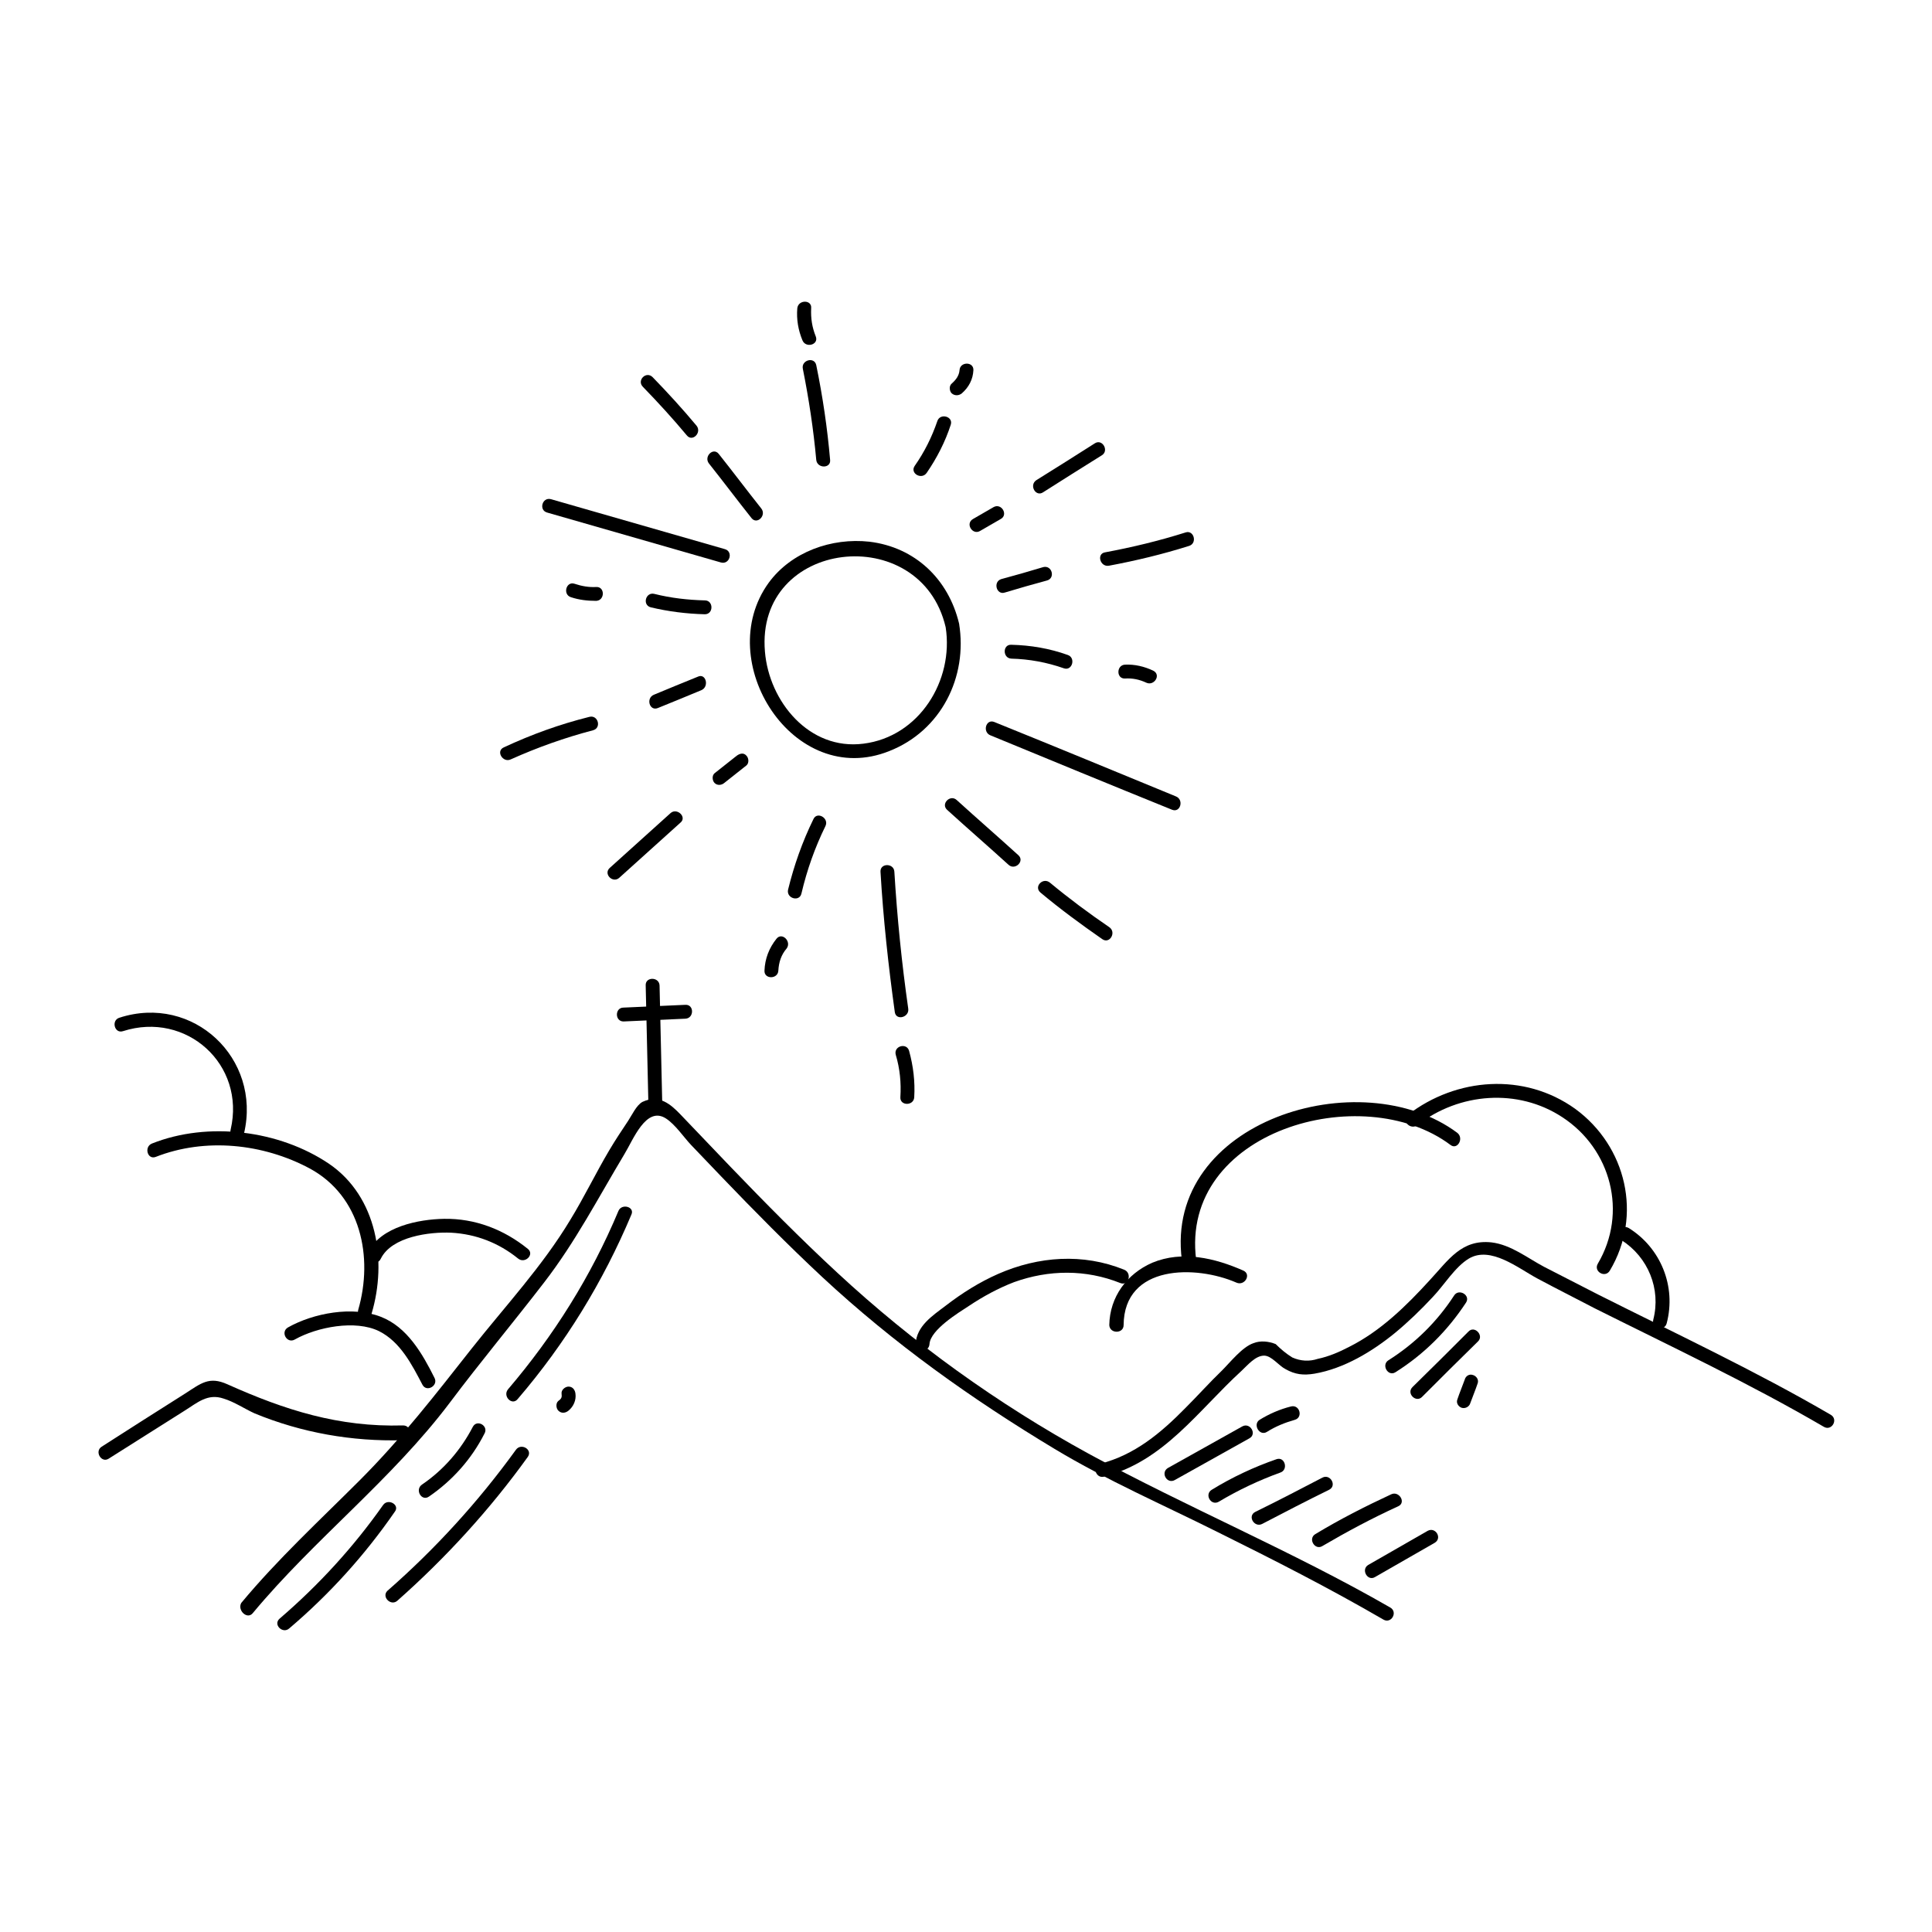<?xml version="1.0" encoding="utf-8"?>
<!-- Generator: Adobe Illustrator 19.0.0, SVG Export Plug-In . SVG Version: 6.00 Build 0)  -->
<svg version="1.1" id="Layer_1" xmlns="http://www.w3.org/2000/svg" xmlns:xlink="http://www.w3.org/1999/xlink" x="0px" y="0px"
	 viewBox="0 0 418 418" style="enable-background:new 0 0 418 418;" xml:space="preserve">
<g id="XMLID_8_">
	<g id="XMLID_3_">
		<g id="XMLID_56_">
			<path id="XMLID_63_" d="M54.7,349c13.3-16,30-28.8,42.6-45.5c6.6-8.8,13.7-17.3,20.4-26c6.8-8.8,11.7-18.3,17.4-27.8
				c1.9-3.1,4.7-10.5,9-7.7c2,1.3,3.8,4,5.4,5.7c2.2,2.3,4.4,4.6,6.6,6.9c7.1,7.4,14.3,14.7,21.8,21.7
				c15.5,14.4,32.2,26.3,50.3,37.2c11.3,6.8,23.5,12.1,35.3,18c12.1,6,24.1,12.1,35.8,18.9c1.7,1,3.2-1.6,1.5-2.6
				c-21.2-12.2-43.8-21.6-65.3-33.3c-19.7-10.8-37.9-23.9-54.3-39.1c-8-7.4-15.6-15.1-23.1-22.9c-3.6-3.8-7.2-7.5-10.8-11.3
				c-2.2-2.3-4.7-4.5-8.3-2.8c-1.3,0.7-2.3,2.9-3.1,4.1c-1.4,2.1-2.8,4.2-4.1,6.4c-2.9,4.9-5.4,10.1-8.4,15
				c-6,10-14.1,18.7-21.3,27.8c-7.8,9.9-15.3,19.6-24.3,28.6c-8.7,8.7-17.7,17-25.6,26.5C51.3,348.4,53.5,350.5,54.7,349L54.7,349z"
				/>
		</g>
	</g>
	<g id="XMLID_4_">
		<g id="XMLID_64_">
			<path id="XMLID_71_" d="M238.8,319.5c13-3.3,20.4-14.3,29.8-22.9c1.3-1.2,3-3.3,4.9-3.3c1.6,0,3.2,2.2,4.6,2.9
				c2.1,1.2,3.9,1.4,6.3,1c6.4-1.1,12.5-4.8,17.4-8.8c2.9-2.4,5.6-5,8.2-7.8c2.4-2.5,4.8-6.5,7.8-8.3c4.7-2.8,10.7,2.1,14.8,4.3
				c4.1,2.2,8.3,4.3,12.5,6.5c16.6,8.3,33.4,16.2,49.5,25.6c1.7,1,3.2-1.6,1.5-2.6c-16.3-9.5-33.4-17.5-50.3-26c-3.9-2-7.8-4-11.7-6
				c-3.6-1.9-7.2-4.8-11.4-5.3c-6.5-0.7-9.3,3.8-13.3,8.1c-5.1,5.6-10.7,11.1-17.5,14.5c-2.1,1.1-4.4,2.1-6.8,2.6
				c-1.8,0.6-3.7,0.5-5.5-0.3c-1.3-0.8-2.5-1.8-3.6-2.9c-1.5-0.6-3.3-0.8-4.8-0.2c-2.4,0.8-5,4.1-6.8,5.9c-2.7,2.6-5.2,5.4-7.9,8.1
				c-5.3,5.4-11,10.2-18.5,12.1C236.2,317,237,319.9,238.8,319.5L238.8,319.5z"/>
		</g>
	</g>
	<g id="XMLID_1_">
		<g id="XMLID_73_">
			<path d="M133.8,262c-5.9,14.1-14,27-23.9,38.6c-1.2,1.5,0.9,3.6,2.1,2.1c10.3-12,18.5-25.4,24.6-39.9
				C137.4,261.1,134.5,260.3,133.8,262L133.8,262z"/>
		</g>
	</g>
	<g id="XMLID_2_">
		<g id="XMLID_79_">
			<path d="M102.3,308.7c-2.6,5-6.3,9.3-11,12.5c-1.6,1.1-0.1,3.7,1.5,2.6c5.1-3.5,9.2-8.1,12-13.6
				C105.8,308.5,103.2,307,102.3,308.7L102.3,308.7z"/>
		</g>
	</g>
	<g id="XMLID_5_">
		<g id="XMLID_99_">
			<path d="M254.2,320.2c5.4-3,10.7-6,16.1-9c1.7-0.9,0.2-3.5-1.5-2.6c-5.4,3-10.7,6-16.1,9C251,318.6,252.5,321.2,254.2,320.2
				L254.2,320.2z"/>
		</g>
	</g>
	<g id="XMLID_6_">
		<g id="XMLID_104_">
			<path d="M274.1,309.8c1.9-1.2,3.9-2,6-2.6c1.9-0.5,1.1-3.4-0.8-2.9c-2.4,0.6-4.7,1.6-6.8,2.9C271,308.2,272.5,310.8,274.1,309.8
				L274.1,309.8z"/>
		</g>
	</g>
	<g id="XMLID_7_">
		<g id="XMLID_111_">
			<path d="M314.6,280.3c-3.7,5.7-8.5,10.4-14.2,14c-1.6,1-0.1,3.6,1.5,2.6c6.2-3.9,11.3-9,15.3-15.1
				C318.2,280.2,315.6,278.7,314.6,280.3L314.6,280.3z"/>
		</g>
	</g>
	<g id="XMLID_66_">
		<g id="XMLID_162_">
			<path id="XMLID_213_" d="M139.7,213.2c0.2,8.8,0.4,17.6,0.6,26.4c0,1.9,3,1.9,3,0c-0.2-8.8-0.4-17.6-0.6-26.4
				C142.6,211.3,139.6,211.3,139.7,213.2L139.7,213.2z"/>
		</g>
	</g>
	<g id="XMLID_11_">
		<g id="XMLID_201_">
			<path d="M134.9,221c4.5-0.2,8.9-0.4,13.4-0.6c1.9-0.1,1.9-3.1,0-3c-4.5,0.2-8.9,0.4-13.4,0.6C133,218,133,221,134.9,221
				L134.9,221z"/>
		</g>
	</g>
	<g id="XMLID_13_">
		<g id="XMLID_118_">
			<path d="M86,346.3c10.5-9.3,20-19.7,28.2-31.1c1.1-1.6-1.5-3.1-2.6-1.5c-8.1,11.2-17.4,21.4-27.8,30.5
				C82.5,345.5,84.6,347.6,86,346.3L86,346.3z"/>
		</g>
	</g>
	<g id="XMLID_25_">
		<g id="XMLID_123_">
			<path d="M123,305.2c1.1-0.9,1.7-2.3,1.5-3.7c-0.1-0.8-0.6-1.5-1.5-1.5c-0.7,0-1.6,0.7-1.5,1.5c0.1,0.8,0,1.1-0.7,1.6
				c-0.6,0.5-0.5,1.6,0,2.1C121.5,305.9,122.4,305.7,123,305.2L123,305.2z"/>
		</g>
	</g>
	<g id="XMLID_32_">
		<g id="XMLID_127_">
			<path d="M33.7,250.3c10.7-4.2,23.2-2.9,33.3,2.5c11.1,6,13.8,19.2,10.5,30.6c-0.5,1.9,2.3,2.6,2.9,0.8
				c3.4-11.4,1.2-25.3-9.2-32.4c-10.8-7.3-26.2-9.2-38.3-4.4C31.1,248.1,31.9,251,33.7,250.3L33.7,250.3z"/>
		</g>
	</g>
	<g id="XMLID_39_">
		<g id="XMLID_131_">
			<path d="M63.8,289.8c4.8-2.7,13.1-4.3,18.2-1.8c4.6,2.3,7.1,7.2,9.4,11.6c0.9,1.7,3.5,0.2,2.6-1.5c-2.6-5.2-5.9-11-11.6-13.2
				c-6.1-2.4-14.6-0.8-20.1,2.3C60.6,288.2,62.1,290.8,63.8,289.8L63.8,289.8z"/>
		</g>
	</g>
	<g id="XMLID_46_">
		<g id="XMLID_135_">
			<path d="M82.4,272.3c2.4-4.8,10.6-5.8,15.2-5.6c5.4,0.3,10.3,2.2,14.5,5.6c1.5,1.2,3.6-0.9,2.1-2.1c-5.2-4.2-11.4-6.6-18.1-6.5
				c-5.6,0.1-13.6,1.7-16.4,7.1C79,272.6,81.6,274.1,82.4,272.3L82.4,272.3z"/>
		</g>
	</g>
	<g id="XMLID_53_">
		<g id="XMLID_141_">
			<path d="M52.8,245.2c3.8-16.2-11-30.2-27-25c-1.8,0.6-1,3.5,0.8,2.9c13.7-4.4,26.6,7.2,23.3,21.3
				C49.4,246.3,52.3,247.1,52.8,245.2L52.8,245.2z"/>
		</g>
	</g>
	<g id="XMLID_60_">
		<g id="XMLID_146_">
			<path d="M201.1,290.8c0.2-3.1,6.3-6.8,8.6-8.3c3-2,6.3-3.8,9.7-5.1c7.5-2.7,15.5-2.8,23,0.2c1.8,0.7,2.6-2.2,0.8-2.9
				c-8.9-3.6-18.5-2.9-27.2,0.9c-4.1,1.8-7.9,4.2-11.4,6.9c-2.9,2.2-6.3,4.4-6.5,8.3C198,292.7,201,292.7,201.1,290.8L201.1,290.8z"
				/>
		</g>
	</g>
	<g id="XMLID_67_">
		<g id="XMLID_150_">
			<path d="M243.1,286.7c0.1-13.2,15.7-13,24.4-9.2c1.8,0.8,3.3-1.8,1.5-2.6c-6.1-2.7-13.2-4.4-19.7-1.7c-5.5,2.4-9.2,7.4-9.3,13.5
				C240.1,288.6,243.1,288.6,243.1,286.7L243.1,286.7z"/>
		</g>
	</g>
	<g id="XMLID_74_">
		<g id="XMLID_154_">
			<path d="M258.8,272.6c-3.6-27.9,35.9-39.2,55-24.9c1.5,1.2,3-1.4,1.5-2.6c-20.9-15.6-63.5-2.6-59.6,27.5
				C256,274.5,259,274.5,258.8,272.6L258.8,272.6z"/>
		</g>
	</g>
	<g id="XMLID_81_">
		<g id="XMLID_163_">
			<path d="M306.7,243.4c9-7,21.7-8,31.3-1.7c10.6,6.9,14.2,20.7,7.7,31.7c-1,1.7,1.6,3.2,2.6,1.5c7.1-11.9,3.6-26.9-7.5-35
				c-11-7.9-25.7-6.8-36.2,1.3C303.1,242.5,305.2,244.6,306.7,243.4L306.7,243.4z"/>
		</g>
	</g>
	<g id="XMLID_88_">
		<g id="XMLID_167_">
			<path d="M350.8,268.3c5.8,3.7,8.6,10.6,6.9,17.2c-0.5,1.9,2.4,2.7,2.9,0.8c2.1-8-1.3-16.3-8.2-20.6
				C350.7,264.7,349.2,267.3,350.8,268.3L350.8,268.3z"/>
		</g>
	</g>
	<g id="XMLID_95_">
		<g id="XMLID_366_">
			<path d="M207.5,134.9c-2.3-9.6-9.5-16.5-19.4-17.7c-8.2-0.9-16.9,2.2-21.8,8.9c-12.3,17,5.4,44.7,26.1,36.4
				C203.6,158.1,209.4,146.5,207.5,134.9c-0.3-1.9-3.2-1.1-2.9,0.8c1.8,11.5-5.7,23.7-17.8,25.2c-11.7,1.5-20.4-9.1-21.3-19.9
				c-2.1-24.4,33.7-28.4,39.1-5.3C205.1,137.6,208,136.8,207.5,134.9z"/>
		</g>
	</g>
	<g id="XMLID_38_">
		<g id="XMLID_178_">
			<path d="M151,146.4c-3.2,1.3-6.4,2.6-9.5,3.9c-1.8,0.7-1,3.6,0.8,2.9c3.2-1.3,6.4-2.6,9.5-3.9C153.5,148.5,152.7,145.6,151,146.4
				L151,146.4z"/>
		</g>
	</g>
	<g id="XMLID_45_">
		<g id="XMLID_186_">
			<path d="M176,177.2c-2.4,4.9-4.2,10-5.5,15.3c-0.4,1.9,2.5,2.7,2.9,0.8c1.2-5.1,2.9-9.9,5.2-14.6
				C179.4,177,176.8,175.5,176,177.2L176,177.2z"/>
		</g>
	</g>
	<g id="XMLID_52_">
		<g id="XMLID_192_">
			<path d="M204.9,175.2c4.4,4,8.9,7.9,13.3,11.9c1.4,1.3,3.6-0.8,2.1-2.1c-4.4-4-8.9-7.9-13.3-11.9
				C205.6,171.8,203.5,173.9,204.9,175.2L204.9,175.2z"/>
		</g>
	</g>
	<g id="XMLID_80_">
		<g id="XMLID_204_">
			<path d="M190.5,188.6c0.6,10.2,1.7,20.3,3.1,30.4c0.3,1.9,3.2,1.1,2.9-0.8c-1.4-9.8-2.4-19.7-3-29.6
				C193.4,186.7,190.4,186.7,190.5,188.6L190.5,188.6z"/>
		</g>
	</g>
	<g id="XMLID_94_">
		<g id="XMLID_261_">
			<path d="M193.8,228.2c0.9,3,1.2,6.1,1,9.2c-0.1,1.9,2.9,1.9,3,0c0.2-3.4-0.2-6.7-1.1-10C196.2,225.5,193.3,226.3,193.8,228.2
				L193.8,228.2z"/>
		</g>
	</g>
	<g id="XMLID_143_">
		<g id="XMLID_208_">
			<path d="M218.8,142.5c3.9,0.1,7.7,0.8,11.4,2.1c1.8,0.6,2.6-2.3,0.8-2.9c-3.9-1.4-8-2.1-12.2-2.2
				C216.9,139.4,216.9,142.4,218.8,142.5L218.8,142.5z"/>
		</g>
	</g>
	<g id="XMLID_31_">
		<g id="XMLID_219_">
			<path d="M214.3,159.1c13.1,5.4,26.2,10.8,39.3,16.1c1.8,0.7,2.6-2.2,0.8-2.9c-13.1-5.4-26.2-10.8-39.3-16.1
				C213.3,155.5,212.5,158.4,214.3,159.1L214.3,159.1z"/>
		</g>
	</g>
	<g id="XMLID_59_">
		<g id="XMLID_220_">
			<path d="M225.1,193.1c4.3,3.6,8.8,6.9,13.4,10.1c1.6,1.1,3.1-1.5,1.5-2.6c-4.4-3-8.7-6.2-12.8-9.6
				C225.7,189.7,223.6,191.8,225.1,193.1L225.1,193.1z"/>
		</g>
	</g>
	<g id="XMLID_355_">
		<g id="XMLID_243_">
			<path d="M145.1,175.9c-4.4,4-8.8,7.9-13.2,11.9c-1.4,1.3,0.7,3.4,2.1,2.1c4.4-4,8.8-7.9,13.2-11.9
				C148.7,176.8,146.5,174.7,145.1,175.9L145.1,175.9z"/>
		</g>
	</g>
	<g id="XMLID_171_">
		<g id="XMLID_229_">
			<path d="M243.4,146.8c1.6-0.1,3.1,0.2,4.6,0.9c1.7,0.8,3.3-1.7,1.5-2.6c-1.9-0.9-4-1.4-6.1-1.3
				C241.5,143.9,241.5,146.9,243.4,146.8L243.4,146.8z"/>
		</g>
	</g>
	<g id="XMLID_172_">
		<g id="XMLID_235_">
			<path d="M127.5,155.1c-6.4,1.6-12.5,3.8-18.5,6.6c-1.8,0.8-0.2,3.4,1.5,2.6c5.8-2.6,11.7-4.7,17.8-6.3
				C130.2,157.5,129.4,154.6,127.5,155.1L127.5,155.1z"/>
		</g>
	</g>
	<g id="XMLID_173_">
		<g id="XMLID_241_">
			<path d="M168,203.1c-1.6,2-2.5,4.3-2.6,6.9c-0.1,1.9,2.9,1.9,3,0c0.1-1.8,0.6-3.4,1.8-4.8C171.3,203.7,169.2,201.6,168,203.1
				L168,203.1z"/>
		</g>
	</g>
	<g id="XMLID_179_">
		<g id="XMLID_248_">
			<path d="M159.4,163.5c-1.6,1.3-3.2,2.5-4.8,3.8c-0.6,0.5-0.5,1.6,0,2.1c0.6,0.6,1.5,0.5,2.1,0c1.6-1.3,3.2-2.5,4.8-3.8
				c0.6-0.5,0.5-1.6,0-2.1C160.9,162.8,160.1,163,159.4,163.5L159.4,163.5z"/>
		</g>
	</g>
	<g id="XMLID_360_">
		<g id="XMLID_444_">
			<path d="M217.4,128.2c3-0.9,6.1-1.8,9.1-2.6c1.9-0.5,1.1-3.4-0.8-2.9c-3,0.9-6.1,1.8-9.1,2.6
				C214.8,125.9,215.6,128.8,217.4,128.2L217.4,128.2z"/>
		</g>
	</g>
	<g id="XMLID_359_">
		<g id="XMLID_438_">
			<path d="M200.5,102.3c2.2-3.2,4-6.7,5.2-10.4c0.6-1.8-2.3-2.6-2.9-0.8c-1.2,3.5-2.8,6.7-4.9,9.7
				C196.8,102.4,199.4,103.9,200.5,102.3L200.5,102.3z"/>
		</g>
	</g>
	<g id="XMLID_358_">
		<g id="XMLID_432_">
			<path d="M164.7,110c-3.1-3.9-6.1-7.9-9.2-11.8c-1.2-1.5-3.3,0.6-2.1,2.1c3.1,3.9,6.1,7.9,9.2,11.8
				C163.8,113.6,165.9,111.5,164.7,110L164.7,110z"/>
		</g>
	</g>
	<g id="XMLID_357_">
		<g id="XMLID_426_">
			<path d="M179.6,99.5c-0.6-6.9-1.6-13.7-3-20.5c-0.4-1.9-3.3-1.1-2.9,0.8c1.3,6.5,2.3,13.1,2.9,19.7
				C176.8,101.4,179.8,101.4,179.6,99.5L179.6,99.5z"/>
		</g>
	</g>
	<g id="XMLID_351_">
		<g id="XMLID_420_">
			<path d="M176.5,72.8c-0.8-2-1.1-3.9-1-6.1c0.2-1.9-2.8-1.9-3,0c-0.2,2.4,0.2,4.7,1.1,6.9C174.3,75.4,177.2,74.6,176.5,72.8
				L176.5,72.8z"/>
		</g>
	</g>
	<g id="XMLID_344_">
		<g id="XMLID_414_">
			<path d="M152.5,129.9c-3.7-0.1-7.3-0.5-10.9-1.4c-1.9-0.5-2.7,2.4-0.8,2.9c3.8,0.9,7.7,1.4,11.7,1.5
				C154.4,132.9,154.4,129.9,152.5,129.9L152.5,129.9z"/>
		</g>
	</g>
	<g id="XMLID_343_">
		<g id="XMLID_408_">
			<path d="M156.8,118.8c-12.5-3.6-25.1-7.2-37.6-10.8c-1.9-0.5-2.7,2.4-0.8,2.9c12.5,3.6,25.1,7.2,37.6,10.8
				C157.9,122.2,158.7,119.3,156.8,118.8L156.8,118.8z"/>
		</g>
	</g>
	<g id="XMLID_342_">
		<g id="XMLID_402_">
			<path d="M150.7,92.1c-3-3.6-6.2-7.1-9.5-10.5c-1.4-1.4-3.5,0.7-2.1,2.1c3.3,3.4,6.5,6.9,9.5,10.5
				C149.8,95.7,151.9,93.6,150.7,92.1L150.7,92.1z"/>
		</g>
	</g>
	<g id="XMLID_341_">
		<g id="XMLID_396_">
			<path d="M225.7,106.5c4.2-2.7,8.4-5.3,12.7-8c1.6-1,0.1-3.6-1.5-2.6c-4.2,2.7-8.4,5.3-12.7,8C222.6,105,224.1,107.6,225.7,106.5
				L225.7,106.5z"/>
		</g>
	</g>
	<g id="XMLID_340_">
		<g id="XMLID_390_">
			<path d="M129,127c-1.6,0.1-3.2-0.2-4.7-0.7c-1.8-0.6-2.6,2.3-0.8,2.9c1.8,0.6,3.6,0.8,5.5,0.8C130.9,129.9,130.9,126.9,129,127
				L129,127z"/>
		</g>
	</g>
	<g id="XMLID_339_">
		<g id="XMLID_384_">
			<path d="M239.9,122.4c5.9-1.1,11.7-2.5,17.4-4.3c1.8-0.6,1-3.5-0.8-2.9c-5.7,1.8-11.5,3.2-17.4,4.3
				C237.2,119.8,238,122.7,239.9,122.4L239.9,122.4z"/>
		</g>
	</g>
	<g id="XMLID_337_">
		<g id="XMLID_389_">
			<path d="M208.1,85.1c1.5-1.3,2.4-3,2.5-5c0.1-1.9-2.9-1.9-3,0c-0.1,1.2-0.8,2.1-1.7,2.9c-0.6,0.5-0.5,1.6,0,2.1
				C206.6,85.7,207.5,85.6,208.1,85.1L208.1,85.1z"/>
		</g>
	</g>
	<g id="XMLID_336_">
		<g id="XMLID_419_">
			<path d="M212,114.9c1.5-0.9,3-1.7,4.5-2.6c1.7-0.9,0.2-3.5-1.5-2.6c-1.5,0.9-3,1.7-4.5,2.6C208.8,113.3,210.4,115.8,212,114.9
				L212,114.9z"/>
		</g>
	</g>
	<g id="XMLID_180_">
		<g id="XMLID_72_">
			<path d="M87.2,308.4c-13.9,0.4-25.5-3.3-38-8.9c-4-1.8-5.7-0.2-9.3,2.1c-6,3.8-12,7.6-17.9,11.4c-1.6,1-0.1,3.6,1.5,2.6
				c5.4-3.4,10.9-6.9,16.3-10.3c2.9-1.8,5.1-3.9,8.6-2.7c2.3,0.7,4.5,2.2,6.7,3.2c10.2,4.2,21.1,6.1,32,5.8
				C89.2,311.4,89.2,308.4,87.2,308.4L87.2,308.4z"/>
		</g>
	</g>
	<g id="XMLID_181_">
		<g id="XMLID_168_">
			<path d="M82.9,325.6c-6.4,9.1-13.9,17.3-22.4,24.6c-1.5,1.3,0.7,3.4,2.1,2.1c8.7-7.4,16.3-15.8,22.8-25.2
				C86.6,325.6,84,324.1,82.9,325.6L82.9,325.6z"/>
		</g>
	</g>
	<g id="XMLID_188_">
		<g id="XMLID_170_">
			<path d="M263.7,324.9c4.2-2.5,8.6-4.6,13.3-6.3c1.8-0.6,1-3.5-0.8-2.9c-4.9,1.7-9.6,3.9-14,6.6
				C260.5,323.3,262,325.9,263.7,324.9L263.7,324.9z"/>
		</g>
	</g>
	<g id="XMLID_197_">
		<g id="XMLID_175_">
			<path d="M273.1,329.7c4.8-2.5,9.6-5,14.5-7.4c1.7-0.9,0.2-3.5-1.5-2.6c-4.8,2.5-9.6,5-14.5,7.4
				C269.8,328,271.4,330.6,273.1,329.7L273.1,329.7z"/>
		</g>
	</g>
	<g id="XMLID_199_">
		<g id="XMLID_222_">
			<path d="M286.1,334.5c5.3-3.1,10.7-6,16.4-8.6c1.8-0.8,0.2-3.4-1.5-2.6c-5.6,2.6-11.1,5.4-16.4,8.6
				C282.9,332.9,284.5,335.5,286.1,334.5L286.1,334.5z"/>
		</g>
	</g>
	<g id="XMLID_210_">
		<g id="XMLID_223_">
			<path d="M297.5,341.2c4.3-2.5,8.6-4.9,12.9-7.4c1.7-1,0.2-3.5-1.5-2.6c-4.3,2.5-8.6,4.9-12.9,7.4
				C294.4,339.6,295.9,342.2,297.5,341.2L297.5,341.2z"/>
		</g>
	</g>
	<g id="XMLID_217_">
		<g id="XMLID_225_">
			<path d="M317.7,288.1c-4,4-8,8-12.1,12c-1.4,1.4,0.8,3.5,2.1,2.1c4-4,8-8,12.1-12C321.1,288.9,319,286.7,317.7,288.1L317.7,288.1
				z"/>
		</g>
	</g>
	<g id="XMLID_224_">
		<g id="XMLID_226_">
			<path d="M316.9,298.5c-0.5,1.4-1.1,2.8-1.6,4.3c-0.3,0.8,0.3,1.6,1,1.8c0.8,0.2,1.6-0.3,1.8-1c0.5-1.4,1.1-2.8,1.6-4.3
				c0.3-0.8-0.3-1.6-1-1.8C317.9,297.2,317.1,297.7,316.9,298.5L316.9,298.5z"/>
		</g>
	</g>
</g>
</svg>

